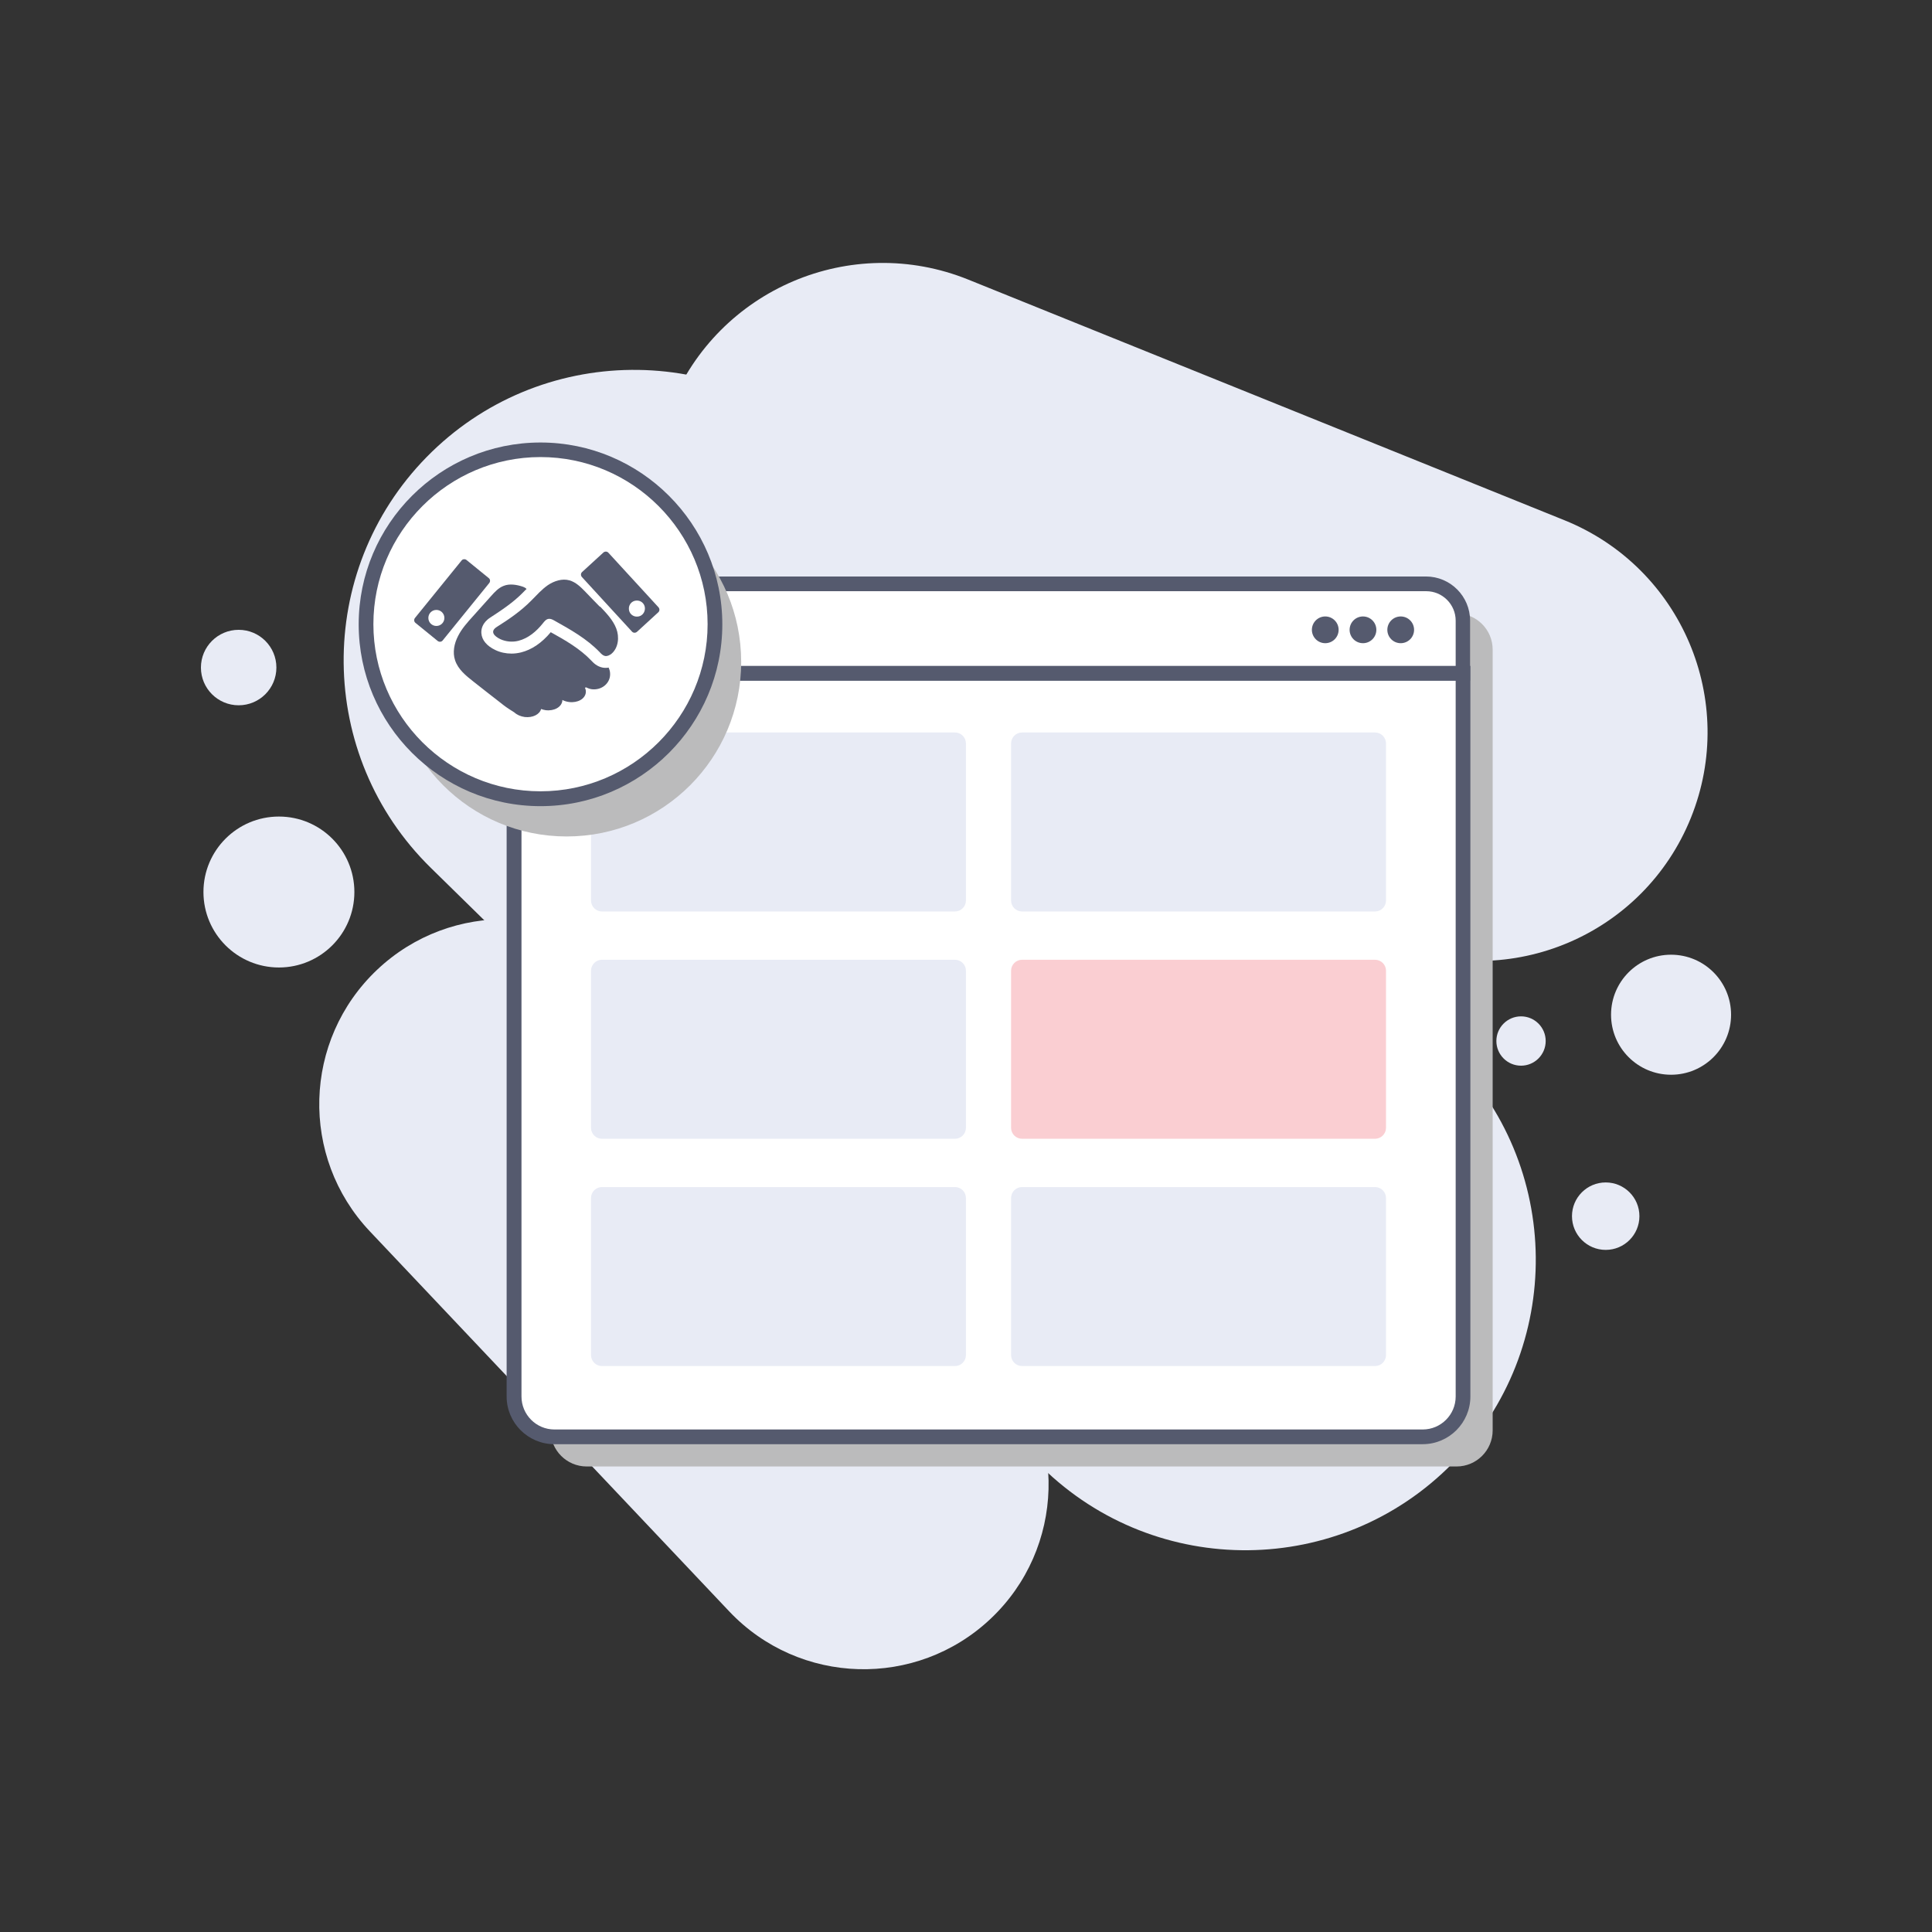 <?xml version="1.0" encoding="UTF-8"?> <svg xmlns="http://www.w3.org/2000/svg" width="200" height="200" viewBox="0 0 200 200" fill="none"><rect x="0" y="0" width="200" height="200" fill="#333333" stroke="none"/> <g clip-path="url(#clip0_767_37628)"> <path d="M38.289 127.471L75.48 166.801C82.75 174.49 94.874 174.831 102.56 167.563C110.245 160.295 110.581 148.17 103.311 140.481L66.12 101.151C58.85 93.462 46.725 93.121 39.04 100.389C31.355 107.657 31.018 119.782 38.289 127.471Z" fill="#E8EBF5"></path> <path d="M44.595 89.836L107.856 151.876C119.716 163.508 138.757 163.324 150.385 151.466C162.013 139.608 161.824 120.566 149.964 108.934L86.703 46.894C74.842 35.263 55.801 35.446 44.174 47.304C32.546 59.162 32.734 78.204 44.595 89.836Z" fill="#E8EBF5"></path> <path d="M82.523 72.839L144.238 97.75C156.358 102.642 170.149 96.782 175.041 84.661C179.933 72.54 174.073 58.749 161.953 53.856L100.239 28.945C88.118 24.053 74.328 29.913 69.436 42.034C64.544 54.155 70.403 67.947 82.523 72.839Z" fill="#E8EBF5"></path> <path d="M172.988 111.257C176.419 111.257 179.2 108.475 179.2 105.044C179.2 101.613 176.419 98.831 172.988 98.831C169.557 98.831 166.775 101.613 166.775 105.044C166.775 108.475 169.557 111.257 172.988 111.257Z" fill="#E8EBF5"></path> <path d="M28.873 100.154C33.187 100.154 36.685 96.656 36.685 92.342C36.685 88.027 33.187 84.529 28.873 84.529C24.559 84.529 21.061 88.027 21.061 92.342C21.061 96.656 24.559 100.154 28.873 100.154Z" fill="#E8EBF5"></path> <path d="M24.706 73.011C26.863 73.011 28.612 71.263 28.612 69.105C28.612 66.948 26.863 65.199 24.706 65.199C22.549 65.199 20.8 66.948 20.8 69.105C20.8 71.263 22.549 73.011 24.706 73.011Z" fill="#E8EBF5"></path> <path d="M166.222 129.388C168.15 129.388 169.712 127.825 169.712 125.897C169.712 123.969 168.15 122.406 166.222 122.406C164.294 122.406 162.731 123.969 162.731 125.897C162.731 127.825 164.294 129.388 166.222 129.388Z" fill="#E8EBF5"></path> <path d="M157.457 110.319C158.866 110.319 160.009 109.176 160.009 107.766C160.009 106.356 158.866 105.213 157.457 105.213C156.047 105.213 154.904 106.356 154.904 107.766C154.904 109.176 156.047 110.319 157.457 110.319Z" fill="#E8EBF5"></path> <g style="mix-blend-mode:multiply"> <path d="M150.783 63.508H60.735C58.671 63.508 56.998 65.181 56.998 67.245V148.072C56.998 150.136 58.671 151.809 60.735 151.809H150.783C152.847 151.809 154.52 150.136 154.52 148.072V67.245C154.52 65.181 152.847 63.508 150.783 63.508Z" fill="#BBBBBC"></path> </g> <path d="M53.215 69.705H151.445V144.581C151.445 146.888 149.569 148.749 147.277 148.749H57.383C55.076 148.749 53.215 146.872 53.215 144.581V69.705Z" fill="white"></path> <path d="M147.277 149.502H57.383C54.661 149.502 52.447 147.288 52.447 144.566V68.936H152.213V144.566C152.213 147.288 149.999 149.502 147.277 149.502ZM53.984 70.459V144.566C53.984 146.442 55.507 147.98 57.398 147.98H147.277C149.153 147.98 150.691 146.457 150.691 144.566V70.459H53.984Z" fill="#555A6E"></path> <path d="M151.445 64.246V69.69H53.215V64.246C53.215 62.139 54.922 60.432 57.029 60.432H147.631C149.738 60.432 151.445 62.139 151.445 64.246Z" fill="white"></path> <path d="M152.213 70.459H52.447V64.246C52.447 61.724 54.492 59.678 57.014 59.678H147.616C150.138 59.678 152.183 61.724 152.183 64.246V70.459H152.213ZM53.984 68.936H150.691V64.246C150.691 62.57 149.323 61.201 147.646 61.201H57.029C55.353 61.201 53.984 62.57 53.984 64.246V68.936Z" fill="#555A6E"></path> <path d="M137.19 66.583C137.954 66.583 138.574 65.964 138.574 65.199C138.574 64.435 137.954 63.815 137.19 63.815C136.426 63.815 135.806 64.435 135.806 65.199C135.806 65.964 136.426 66.583 137.19 66.583Z" fill="#555A6E"></path> <path d="M141.095 66.583C141.86 66.583 142.479 65.964 142.479 65.199C142.479 64.435 141.86 63.815 141.095 63.815C140.331 63.815 139.711 64.435 139.711 65.199C139.711 65.964 140.331 66.583 141.095 66.583Z" fill="#555A6E"></path> <path d="M145.001 66.583C145.766 66.583 146.385 65.964 146.385 65.199C146.385 64.435 145.766 63.815 145.001 63.815C144.237 63.815 143.617 64.435 143.617 65.199C143.617 65.964 144.237 66.583 145.001 66.583Z" fill="#555A6E"></path> <path d="M98.855 75.826H62.319C61.69 75.826 61.181 76.335 61.181 76.964V93.218C61.181 93.847 61.69 94.356 62.319 94.356H98.855C99.483 94.356 99.993 93.847 99.993 93.218V76.964C99.993 76.335 99.483 75.826 98.855 75.826Z" fill="#E8EBF5"></path> <path d="M142.341 75.826H105.805C105.176 75.826 104.667 76.335 104.667 76.964V93.218C104.667 93.847 105.176 94.356 105.805 94.356H142.341C142.969 94.356 143.479 93.847 143.479 93.218V76.964C143.479 76.335 142.969 75.826 142.341 75.826Z" fill="#E8EBF5"></path> <path d="M98.855 99.354H62.319C61.69 99.354 61.181 99.864 61.181 100.492V116.747C61.181 117.375 61.69 117.885 62.319 117.885H98.855C99.483 117.885 99.993 117.375 99.993 116.747V100.492C99.993 99.864 99.483 99.354 98.855 99.354Z" fill="#E8EBF5"></path> <path d="M142.341 99.354H105.805C105.176 99.354 104.667 99.864 104.667 100.492V116.747C104.667 117.375 105.176 117.885 105.805 117.885H142.341C142.969 117.885 143.479 117.375 143.479 116.747V100.492C143.479 99.864 142.969 99.354 142.341 99.354Z" fill="#FACED2"></path> <path d="M98.855 122.883H62.319C61.69 122.883 61.181 123.392 61.181 124.021V140.275C61.181 140.904 61.69 141.413 62.319 141.413H98.855C99.483 141.413 99.993 140.904 99.993 140.275V124.021C99.993 123.392 99.483 122.883 98.855 122.883Z" fill="#E8EBF5"></path> <path d="M142.341 122.883H105.805C105.176 122.883 104.667 123.392 104.667 124.021V140.275C104.667 140.904 105.176 141.413 105.805 141.413H142.341C142.969 141.413 143.479 140.904 143.479 140.275V124.021C143.479 123.392 142.969 122.883 142.341 122.883Z" fill="#E8EBF5"></path> <g style="mix-blend-mode:multiply"> <path d="M58.659 86.59C68.638 86.59 76.727 78.5 76.727 68.521C76.727 58.542 68.638 50.452 58.659 50.452C48.68 50.452 40.591 58.542 40.591 68.521C40.591 78.5 48.68 86.59 58.659 86.59Z" fill="#BBBBBC"></path> </g> <path d="M55.952 82.7C65.931 82.7 74.02 74.61 74.02 64.63C74.02 54.651 65.931 46.561 55.952 46.561C45.973 46.561 37.884 54.651 37.884 64.63C37.884 74.61 45.973 82.7 55.952 82.7Z" fill="white"></path> <path d="M55.952 83.453C45.573 83.453 37.131 75.011 37.131 64.63C37.131 54.25 45.573 45.808 55.952 45.808C66.332 45.808 74.774 54.25 74.774 64.63C74.774 75.011 66.332 83.453 55.952 83.453ZM55.952 47.315C46.418 47.315 38.653 55.081 38.653 64.615C38.653 74.15 46.418 81.915 55.952 81.915C65.486 81.915 73.251 74.15 73.251 64.615C73.251 55.081 65.486 47.315 55.952 47.315Z" fill="#555A6E"></path> <path d="M62.103 62.816C61.611 62.308 61.104 61.801 60.612 61.278C60.135 60.786 59.612 60.263 58.951 60.079C58.197 59.863 57.367 60.14 56.721 60.571C56.075 61.017 55.553 61.616 54.999 62.17C53.923 63.262 52.708 64.092 51.416 64.907C50.678 65.384 51.185 65.876 51.801 66.168C52.37 66.43 53.046 66.491 53.661 66.338C54.691 66.076 55.537 65.353 56.198 64.523C56.368 64.308 56.552 64.077 56.829 64.061C57.013 64.046 57.198 64.138 57.367 64.231C59.043 65.169 60.75 66.122 62.088 67.522C62.242 67.691 62.411 67.86 62.626 67.906C62.872 67.952 63.103 67.829 63.303 67.675C64.025 67.06 64.133 65.938 63.795 65.061C63.456 64.184 62.78 63.477 62.119 62.785L62.103 62.816Z" fill="#555A6E"></path> <path d="M63.041 69.106C62.934 69.121 62.841 69.136 62.734 69.136C62.611 69.136 62.488 69.136 62.365 69.106C61.78 68.983 61.426 68.613 61.211 68.383C60.058 67.168 58.52 66.276 57.013 65.445C56.091 66.553 55.045 67.26 53.938 67.537C53.615 67.614 53.292 67.66 52.954 67.66C52.369 67.66 51.785 67.537 51.278 67.291C50.401 66.876 49.878 66.261 49.832 65.553C49.801 65.184 49.894 64.492 50.739 63.938C51.939 63.154 53.108 62.385 54.122 61.355C54.23 61.247 54.338 61.124 54.461 61.017C54.476 61.001 54.492 60.986 54.507 60.971C54.43 60.878 54.307 60.801 54.092 60.724C53.477 60.525 52.754 60.401 52.139 60.648C51.616 60.847 51.216 61.278 50.832 61.709C50.217 62.401 49.586 63.093 48.971 63.785C48.387 64.431 47.802 65.076 47.418 65.845C47.018 66.614 46.834 67.537 47.11 68.352C47.418 69.29 48.233 69.951 49.002 70.551C49.924 71.274 50.832 71.997 51.754 72.704C52.292 73.135 52.462 73.258 53.246 73.75C53.507 73.996 53.892 74.165 54.322 74.226C55.137 74.319 55.86 73.965 56.014 73.396C56.168 73.457 56.321 73.488 56.49 73.519C57.367 73.627 58.136 73.196 58.213 72.55C58.213 72.519 58.213 72.489 58.213 72.458C58.413 72.566 58.659 72.642 58.92 72.673C59.797 72.781 60.565 72.35 60.642 71.704C60.658 71.535 60.642 71.366 60.55 71.197C60.581 71.197 60.627 71.166 60.658 71.151C60.842 71.243 61.057 71.32 61.273 71.351C62.211 71.458 63.041 70.843 63.149 69.982C63.179 69.705 63.149 69.444 63.041 69.198C63.041 69.167 63.01 69.152 63.01 69.121L63.041 69.106Z" fill="#555A6E"></path> <path d="M50.601 59.848L48.295 57.972C48.141 57.849 47.91 57.864 47.787 58.018L42.959 63.969C42.836 64.123 42.851 64.354 43.005 64.477L45.311 66.353C45.465 66.476 45.696 66.46 45.819 66.307L50.647 60.355C50.77 60.202 50.755 59.971 50.601 59.848ZM45.173 64.799C44.712 64.799 44.343 64.43 44.343 63.969C44.343 63.508 44.712 63.139 45.173 63.139C45.634 63.139 46.003 63.508 46.003 63.969C46.003 64.43 45.634 64.799 45.173 64.799Z" fill="#555A6E"></path> <path d="M68.162 62.862L62.98 57.218C62.841 57.064 62.611 57.064 62.457 57.203L60.258 59.217C60.104 59.356 60.104 59.586 60.243 59.74L65.425 65.384C65.563 65.538 65.794 65.538 65.948 65.399L68.146 63.385C68.3 63.246 68.3 63.016 68.162 62.862ZM65.978 63.831C65.517 63.861 65.117 63.508 65.102 63.047C65.071 62.585 65.425 62.185 65.886 62.17C66.347 62.139 66.747 62.493 66.763 62.954C66.778 63.416 66.44 63.815 65.978 63.831Z" fill="#555A6E"></path> </g> <defs> <clipPath id="clip0_767_37628"> <rect width="158.4" height="145.6" fill="white" transform="translate(20.8 27.2)"></rect> </clipPath> </defs> </svg> 
